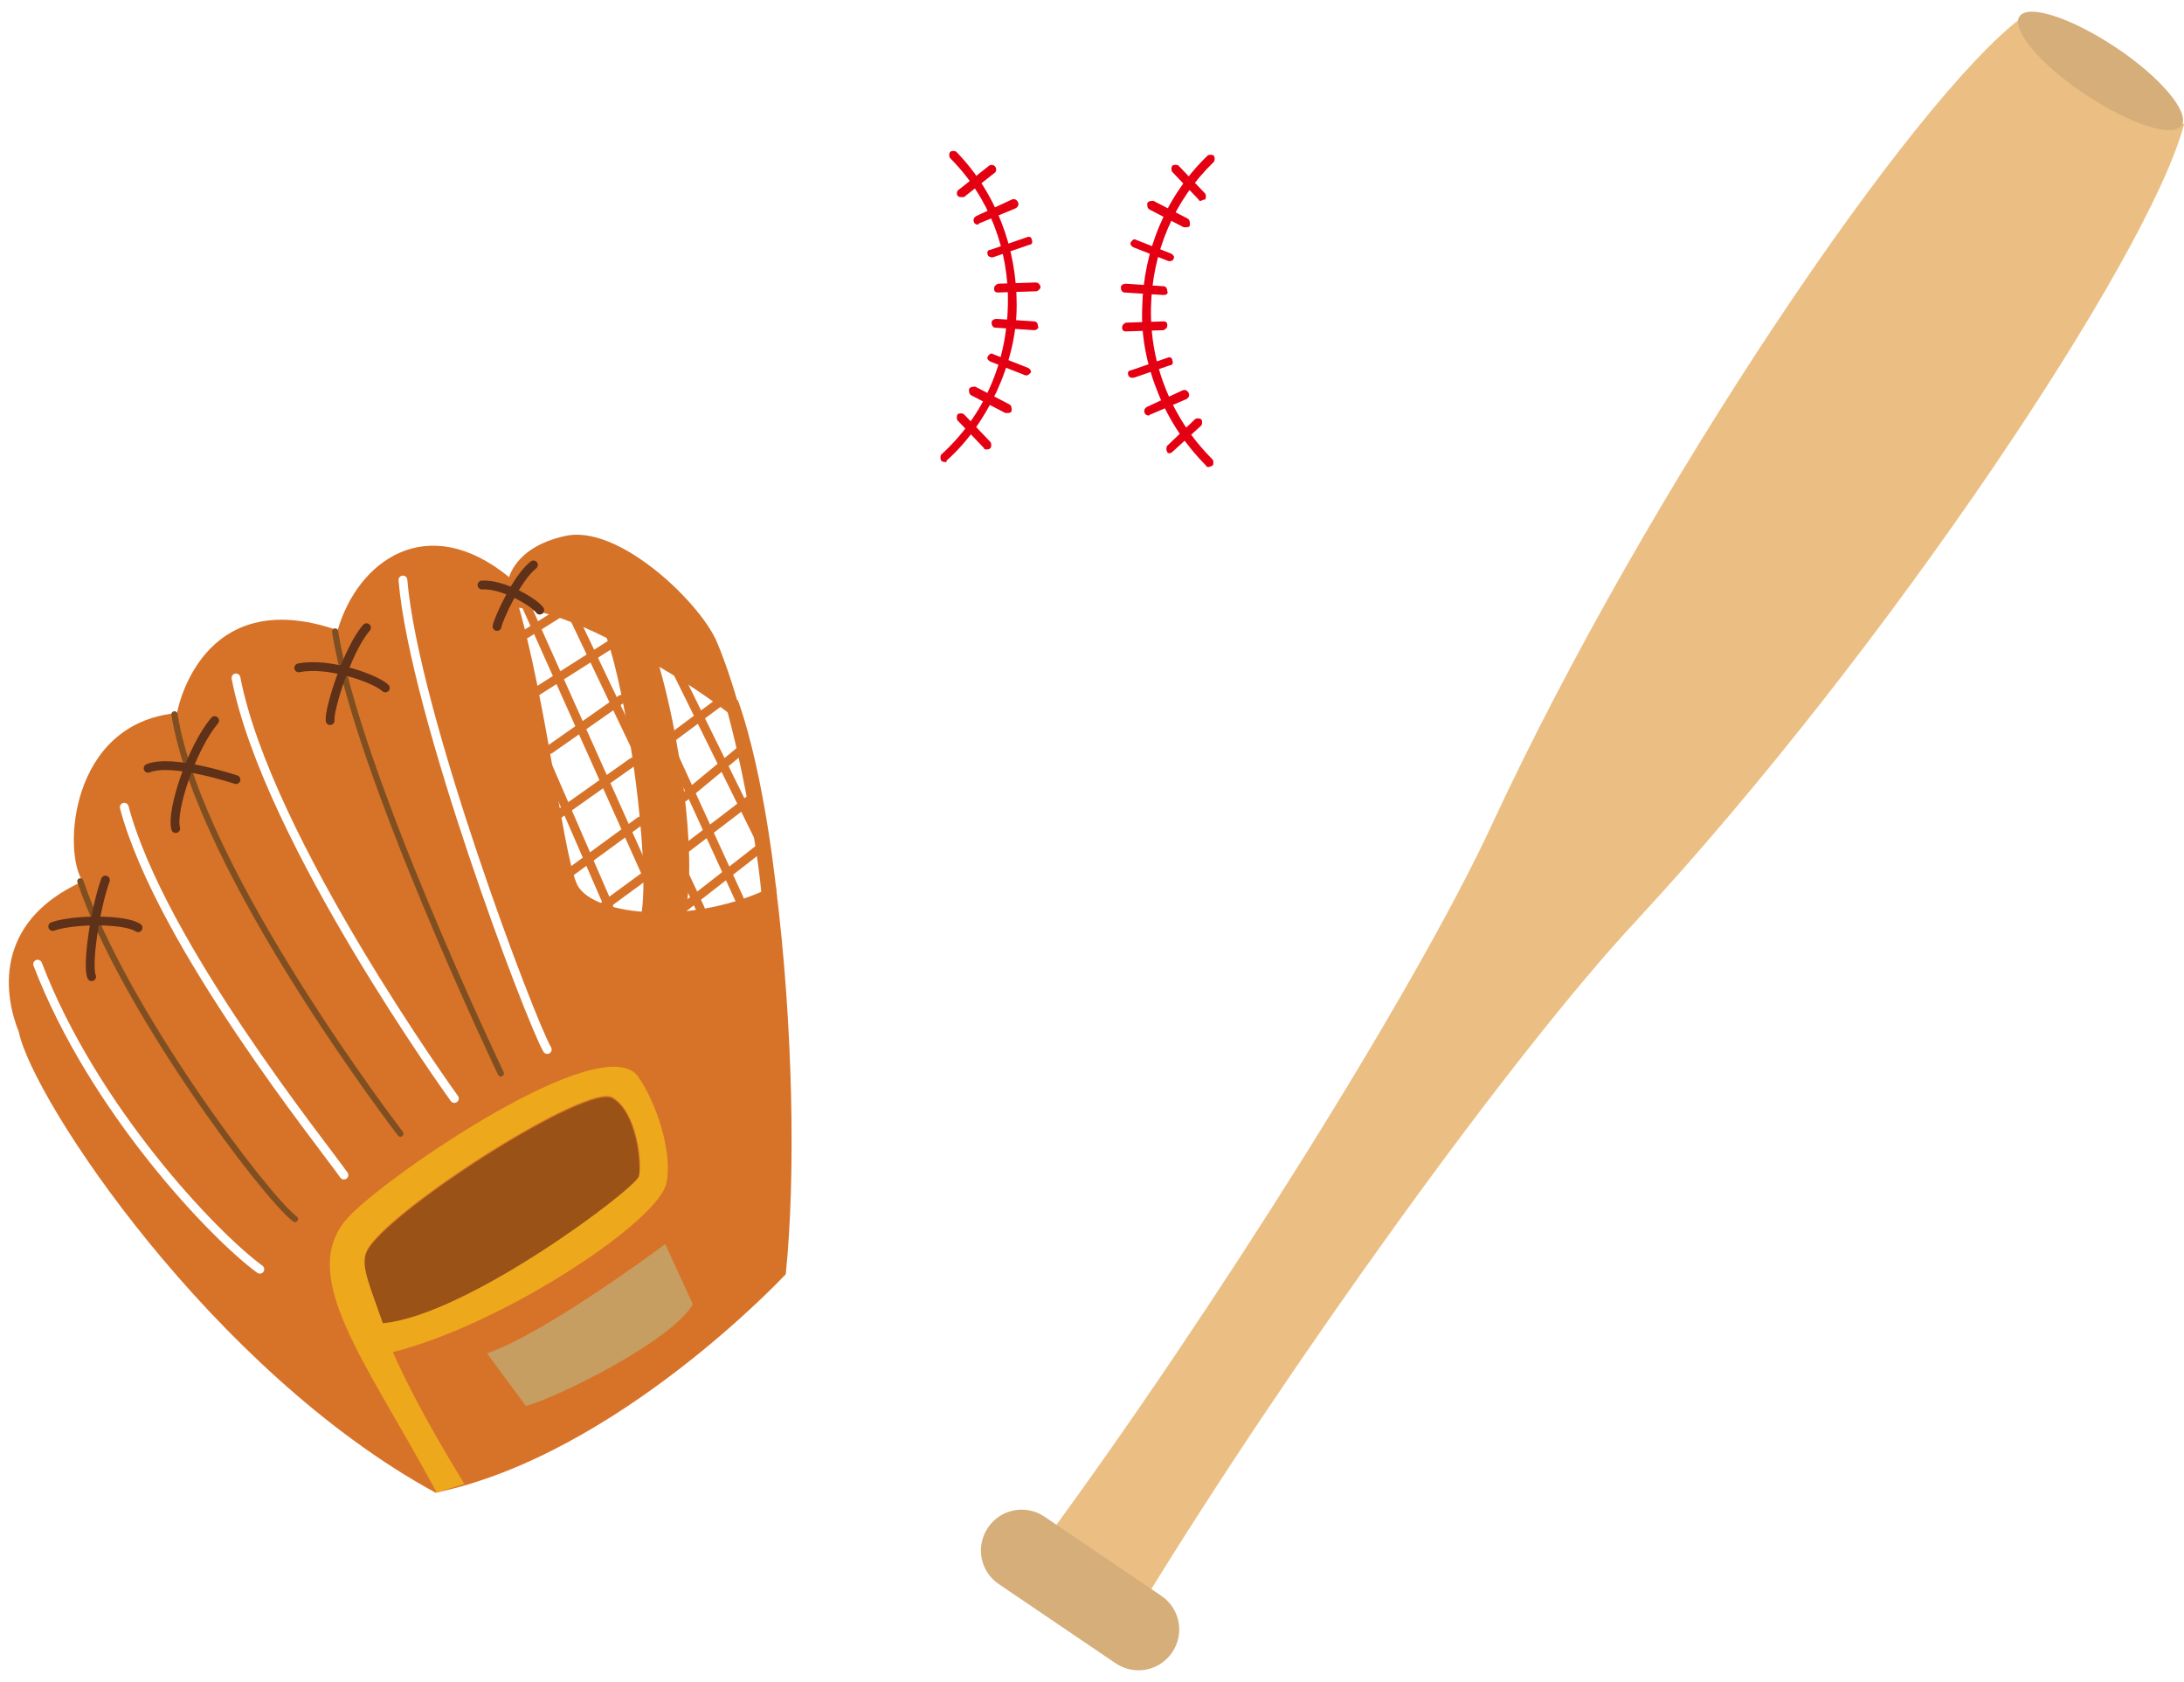 <?xml version="1.0" encoding="utf-8"?>
<!-- Generator: Adobe Illustrator 26.5.0, SVG Export Plug-In . SVG Version: 6.00 Build 0)  -->
<svg version="1.1" id="レイヤー_1" xmlns="http://www.w3.org/2000/svg" xmlns:xlink="http://www.w3.org/1999/xlink" x="0px"
	 y="0px" width="174px" height="134px" viewBox="0 0 174 134" style="enable-background:new 0 0 174 134;" xml:space="preserve">
<style type="text/css">
	.st0{fill:none;stroke:#FFFFFF;stroke-width:3;stroke-linecap:round;stroke-linejoin:round;}
	.st1{fill:#FFDF00;}
	.st2{filter:url(#Adobe_OpacityMaskFilter);}
	.st3{filter:url(#Adobe_OpacityMaskFilter_00000023266610862702927970000016291008139206887312_);}
	.st4{mask:url(#SVGID_1_);fill:url(#SVGID_00000044141025912191722100000017339483449774922399_);}
	.st5{fill:#D8212E;}
	.st6{filter:url(#Adobe_OpacityMaskFilter_00000096047307279629734270000007202911190950750379_);}
	.st7{filter:url(#Adobe_OpacityMaskFilter_00000065755256334615556730000017855884162945456061_);}
	
		.st8{mask:url(#SVGID_00000020377435538990298760000010545860077274777755_);fill:url(#SVGID_00000038388269816420745210000015679164269328777371_);}
	.st9{fill:#D70C18;}
	.st10{filter:url(#Adobe_OpacityMaskFilter_00000013880532984600987550000007077578998511710142_);}
	.st11{filter:url(#Adobe_OpacityMaskFilter_00000088128794510389341120000011126669780886108602_);}
	
		.st12{mask:url(#SVGID_00000124126808958664755580000014302900805084638110_);fill:url(#SVGID_00000072962301394367363570000013189118823913982126_);}
	.st13{filter:url(#Adobe_OpacityMaskFilter_00000127035529411108225790000001734705751136356225_);}
	.st14{filter:url(#Adobe_OpacityMaskFilter_00000073720320570895381970000017168953055592465068_);}
	
		.st15{mask:url(#SVGID_00000049219235803015746670000012704986403792743066_);fill:url(#SVGID_00000106131033573141836280000001335318975813728429_);}
	.st16{opacity:0.12;}
	.st17{opacity:0.75;}
	.st18{opacity:0.2;}
	.st19{filter:url(#Adobe_OpacityMaskFilter_00000054952636905471191110000006181160837159676069_);}
	.st20{filter:url(#Adobe_OpacityMaskFilter_00000044135455054230625140000007203912592785234049_);}
	
		.st21{mask:url(#SVGID_00000119092559703165544850000007524412517829877126_);fill:url(#SVGID_00000024716392131478812740000005207120208196431004_);}
	.st22{opacity:9.000000e-02;}
	.st23{fill:#000002;}
	.st24{fill:#FFFFFF;}
	.st25{fill:#9B5216;}
	.st26{fill:none;stroke:#D77329;stroke-width:0.701;stroke-linecap:round;stroke-linejoin:round;}
	.st27{fill:#D57329;}
	.st28{fill:#D77329;}
	.st29{fill:#EDA81C;}
	.st30{fill:#C69E62;}
	.st31{fill:none;stroke:#804F21;stroke-width:0.494;stroke-linecap:round;stroke-linejoin:round;}
	.st32{fill:none;stroke:#7F4F21;stroke-width:0.494;stroke-linecap:round;stroke-linejoin:round;}
	.st33{fill:none;stroke:#FFFFFF;stroke-width:0.701;stroke-linecap:round;stroke-linejoin:round;stroke-miterlimit:10;}
	.st34{fill:none;stroke:#5E3118;stroke-width:0.701;stroke-linecap:round;stroke-linejoin:round;stroke-miterlimit:10;}
	.st35{fill:#EBBF83;}
	.st36{fill:#D6AE79;}
	.st37{fill:#E40012;}
</style>
<g>
	<g>
		<g>
			<g>
				<path class="st0" d="M1023.7,2662.9c0,7.4,0,14.8,0,22.3c9.8,0,19.6,0,29.4,0c0-7.4,0-14.8,0-22.3
					C1043.5,2660.5,1033.4,2660.5,1023.7,2662.9z"/>
				<path class="st0" d="M1023.7,2662.9c0,7.4,0,14.8,0,22.3c9.8,0,19.6,0,29.4,0c0-7.4,0-14.8,0-22.3
					C1043.5,2660.5,1033.4,2660.5,1023.7,2662.9z"/>
			</g>
			<g>
				<path class="st0" d="M1023.7,2666.6c0,7.4,0,14.8,0,22.3c9.8,0,19.6,0,29.4,0c0-7.4,0-14.8,0-22.3
					C1043.5,2664.3,1033.4,2664.3,1023.7,2666.6z"/>
				<path class="st0" d="M1023.7,2666.6c0,7.4,0,14.8,0,22.3c9.8,0,19.6,0,29.4,0c0-7.4,0-14.8,0-22.3
					C1043.5,2664.3,1033.4,2664.3,1023.7,2666.6z"/>
			</g>
			<g>
				<path class="st0" d="M1055.7,2666.6l-2.5-3.8c0,0-4.2,8.6-12.2,13.1c-1.6,0.9-3.5,0.9-5,0c-8-4.5-12.2-13.1-12.2-13.1l-2.5,3.8
					l-1.2,14.5l14.2,3.6c2.8,0.7,5.7,0.7,8.5,0l14.2-3.6L1055.7,2666.6z"/>
				<path class="st0" d="M1055.7,2666.6l-2.5-3.8c0,0-4.2,8.6-12.2,13.1c-1.6,0.9-3.5,0.9-5,0c-8-4.5-12.2-13.1-12.2-13.1l-2.5,3.8
					l-1.2,14.5l14.2,3.6c2.8,0.7,5.7,0.7,8.5,0l14.2-3.6L1055.7,2666.6z"/>
			</g>
			<g>
				<path class="st0" d="M1082.1,2685.1c-1.6-6.3-5.7-11-12-13.3c-6.3-2.3-14.4-5.2-14.4-5.2c-2.7,6.2-8.4,10.7-12.5,13.3
					c-2.9,1.8-6.6,1.8-9.4,0c-4.1-2.6-9.8-7.2-12.5-13.3c0,0-8.1,2.9-14.4,5.2c-6.3,2.3-10.4,7-12,13.3c-1.6,6.3-11,26.4-11,26.4
					s7.9,12.4,20.6,10.4c0,0,1.8-5.6,4.5-9.7c0,0,1.4,5.2,0.9,20.8s-2.5,30.3-2.5,43.1c0,0,8.4,3.8,31.1,3.8
					c22.6,0,31.1-3.8,31.1-3.8c0-12.7-2-27.5-2.5-43.1c-0.5-15.6,0.9-20.8,0.9-20.8c2.7,4.1,4.5,9.7,4.5,9.7
					c12.7,2,20.6-10.4,20.6-10.4S1083.7,2691.4,1082.1,2685.1z"/>
				<path class="st0" d="M1082.1,2685.1c-1.6-6.3-5.7-11-12-13.3c-6.3-2.3-14.4-5.2-14.4-5.2c-2.7,6.2-8.4,10.7-12.5,13.3
					c-2.9,1.8-6.6,1.8-9.4,0c-4.1-2.6-9.8-7.2-12.5-13.3c0,0-8.1,2.9-14.4,5.2c-6.3,2.3-10.4,7-12,13.3c-1.6,6.3-11,26.4-11,26.4
					s7.9,12.4,20.6,10.4c0,0,1.8-5.6,4.5-9.7c0,0,1.4,5.2,0.9,20.8s-2.5,30.3-2.5,43.1c0,0,8.4,3.8,31.1,3.8
					c22.6,0,31.1-3.8,31.1-3.8c0-12.7-2-27.5-2.5-43.1c-0.5-15.6,0.9-20.8,0.9-20.8c2.7,4.1,4.5,9.7,4.5,9.7
					c12.7,2,20.6-10.4,20.6-10.4S1083.7,2691.4,1082.1,2685.1z"/>
			</g>
			<g>
				<path class="st0" d="M1074.8,2674.3c3.7,2.6,6.2,6.3,7.3,10.8c1.6,6.3,11,26.4,11,26.4s-7.9,12.4-20.6,10.4c0,0-1.8-5.6-4.5-9.7
					C1067.9,2712.2,1067.2,2695.5,1074.8,2674.3z"/>
				<path class="st0" d="M1074.8,2674.3c3.7,2.6,6.2,6.3,7.3,10.8c1.6,6.3,11,26.4,11,26.4s-7.9,12.4-20.6,10.4c0,0-1.8-5.6-4.5-9.7
					C1067.9,2712.2,1067.2,2695.5,1074.8,2674.3z"/>
			</g>
			<g>
				<path class="st0" d="M1002.1,2674.3c-3.7,2.6-6.2,6.3-7.3,10.8c-1.6,6.3-11,26.4-11,26.4s7.9,12.4,20.6,10.4
					c0,0,1.8-5.6,4.5-9.7C1009,2712.2,1009.7,2695.5,1002.1,2674.3z"/>
				<path class="st0" d="M1002.1,2674.3c-3.7,2.6-6.2,6.3-7.3,10.8c-1.6,6.3-11,26.4-11,26.4s7.9,12.4,20.6,10.4
					c0,0,1.8-5.6,4.5-9.7C1009,2712.2,1009.7,2695.5,1002.1,2674.3z"/>
			</g>
			<g>
				<path class="st0" d="M1004.5,2721.9l1.4-3.8c0,0-7.9-2.1-10.5-3.5c-2.4-1.3-9.6-7.4-9.6-7.4l-1.9,4.3c0,0,1.4,2.1,3.3,3.9
					c1.8,1.8,4,3.3,5.1,4C998,2723.3,1004.5,2721.9,1004.5,2721.9z"/>
				<path class="st0" d="M1004.5,2721.9l1.4-3.8c0,0-7.9-2.1-10.5-3.5c-2.4-1.3-9.6-7.4-9.6-7.4l-1.9,4.3c0,0,1.4,2.1,3.3,3.9
					c1.8,1.8,4,3.3,5.1,4C998,2723.3,1004.5,2721.9,1004.5,2721.9z"/>
			</g>
			<g>
				<path class="st0" d="M1072.4,2721.9l-1.4-3.8c0,0,7.9-2.1,10.5-3.5c2.4-1.3,9.6-7.4,9.6-7.4l1.9,4.3c0,0-1.4,2.1-3.3,3.9
					c-1.8,1.8-4,3.3-5.1,4C1078.9,2723.3,1072.4,2721.9,1072.4,2721.9z"/>
				<path class="st0" d="M1072.4,2721.9l-1.4-3.8c0,0,7.9-2.1,10.5-3.5c2.4-1.3,9.6-7.4,9.6-7.4l1.9,4.3c0,0-1.4,2.1-3.3,3.9
					c-1.8,1.8-4,3.3-5.1,4C1078.9,2723.3,1072.4,2721.9,1072.4,2721.9z"/>
			</g>
			<g>
				<path class="st0" d="M1069.4,2714.7c0,0-0.5-0.9-0.9-1.5c-0.3-0.5-0.6-1.1-0.6-1.3c0.1-9.7,0.7-9.3,0.8-12.2
					c0-0.2,0.1-0.9,0.1-0.9s2.8,14.4,3.5,17c0.1,0.2,0.2,0.2,0.3,0.1c0.2-0.4,4-9.2,4.3-8.7c0.2,0.3-0.6,5.4-1,8.1
					c-0.2,1.3,0.5,2.5,1.7,2.9c0.1,0,0.2,0.1,0.3,0.1c1.2,0.3,8.9-0.5,8.9-0.5c-7.3,5.6-14.6,3.9-14.6,3.9
					S1071.1,2717.9,1069.4,2714.7z"/>
			</g>
			<g>
				<path class="st0" d="M1007.5,2714.8c0,0,0.5-0.9,0.9-1.5c0.3-0.5,0.6-1.1,0.6-1.3c-0.1-9.7-0.7-9.3-0.8-12.2
					c0-0.2-0.1-0.9-0.1-0.9s-2.8,14.4-3.5,17c-0.1,0.2-0.2,0.2-0.3,0.1c-0.2-0.4-4-9.2-4.3-8.7c-0.2,0.3,0.6,5.4,1,8.1
					c0.2,1.3-0.5,2.5-1.7,2.9c-0.1,0-0.2,0.1-0.3,0.1c-1.2,0.3-8.9-0.5-8.9-0.5c7.3,5.6,14.5,3.9,14.5,3.9
					S1005.8,2717.9,1007.5,2714.8z"/>
			</g>
			<g>
				<path class="st0" d="M1067.9,2712.2L1067.9,2712.2c0,0-0.7-16.7,6.9-37.9c0,0,0,0,0,0v0c0,0-6.1,11-8.4,27.7
					c-0.5,3.5-3.2,6.2-6.7,6.6c-4,0.5-9.7,0.6-16.6-1.1c-0.2,0-0.3,0.2-0.1,0.3c2.7,1.2,9.6,3.6,22.3,3.6c0,0-0.5,46.7-0.5,51.3
					c0,10.5-9.6,12.3-25.3,12.3s-26.9-5.2-26.9-15.7c0-4.7-0.8-47.9-0.8-47.9c11,0,17.7-1.9,21-3.1c0.3-0.1,0.2-0.6-0.2-0.5
					c-6.3,1.4-11.6,1.3-15.3,0.8c-3.5-0.4-6.2-3.2-6.7-6.6c-2.3-16.6-8.4-27.7-8.4-27.7v0c0,0,0,0,0,0c7.5,21.2,6.9,37.9,6.9,37.9
					s1.4,5.2,0.9,20.8c-0.5,15.6-2.5,30.3-2.5,43.1c0,0,8.4,3.8,31.1,3.8h0c0,0,0,0,0,0c22.6,0,31.1-3.8,31.1-3.8
					c0-12.7-2-27.5-2.5-43.1C1066.5,2717.4,1067.9,2712.2,1067.9,2712.2z"/>
			</g>
			<path class="st0" d="M1023.4,2764c0,0-3,0.4-1.2-6.9c0,0,5.3-21.6,6.4-22.8"/>
		</g>
		<g>
			<g>
				<path class="st1" d="M1023.7,2662.9c0,7.4,0,14.8,0,22.3c9.8,0,19.6,0,29.4,0c0-7.4,0-14.8,0-22.3
					C1043.5,2660.5,1033.4,2660.5,1023.7,2662.9z"/>
			</g>
			<defs>
				<filter id="Adobe_OpacityMaskFilter" filterUnits="userSpaceOnUse" x="1023.7" y="2664.9" width="29.4" height="24">
					<feFlood  style="flood-color:white;flood-opacity:1" result="back"/>
					<feBlend  in="SourceGraphic" in2="back" mode="normal"/>
				</filter>
			</defs>
			<mask maskUnits="userSpaceOnUse" x="1023.7" y="2664.9" width="29.4" height="24" id="SVGID_1_">
				<g class="st2">
					<defs>
						
							<filter id="Adobe_OpacityMaskFilter_00000064326122474533991730000001515839520616102839_" filterUnits="userSpaceOnUse" x="1023.7" y="2664.9" width="29.4" height="24">
							<feFlood  style="flood-color:white;flood-opacity:1" result="back"/>
							<feBlend  in="SourceGraphic" in2="back" mode="normal"/>
						</filter>
					</defs>
					<mask maskUnits="userSpaceOnUse" x="1023.7" y="2664.9" width="29.4" height="24" id="SVGID_1_">
						<g style="filter:url(#Adobe_OpacityMaskFilter_00000064326122474533991730000001515839520616102839_);">
						</g>
					</mask>
					
						<linearGradient id="SVGID_00000094604215947869987610000016232932965487775388_" gradientUnits="userSpaceOnUse" x1="1038.445" y1="2676.145" x2="1038.445" y2="2659.974">
						<stop  offset="0" style="stop-color:#F2F2F2"/>
						<stop  offset="1" style="stop-color:#FFFFFF"/>
					</linearGradient>
					<path style="mask:url(#SVGID_1_);fill:url(#SVGID_00000094604215947869987610000016232932965487775388_);" d="M1023.7,2666.6
						c0,7.4,0,14.8,0,22.3c9.8,0,19.6,0,29.4,0c0-7.4,0-14.8,0-22.3C1043.5,2664.3,1033.4,2664.3,1023.7,2666.6z"/>
				</g>
			</mask>
			<g>
				<path class="st5" d="M1023.7,2666.6c0,7.4,0,14.8,0,22.3c9.8,0,19.6,0,29.4,0c0-7.4,0-14.8,0-22.3
					C1043.5,2664.3,1033.4,2664.3,1023.7,2666.6z"/>
			</g>
			<g>
				<path class="st1" d="M1055.7,2666.6l-2.5-3.8c0,0-4.2,8.6-12.2,13.1c-1.6,0.9-3.5,0.9-5,0c-8-4.5-12.2-13.1-12.2-13.1l-2.5,3.8
					l-1.2,14.5l14.2,3.6c2.8,0.7,5.7,0.7,8.5,0l14.2-3.6L1055.7,2666.6z"/>
			</g>
			<defs>
				
					<filter id="Adobe_OpacityMaskFilter_00000045593470735319518950000010589239859440083876_" filterUnits="userSpaceOnUse" x="983.9" y="2666.6" width="109.2" height="113.3">
					<feFlood  style="flood-color:white;flood-opacity:1" result="back"/>
					<feBlend  in="SourceGraphic" in2="back" mode="normal"/>
				</filter>
			</defs>
			
				<mask maskUnits="userSpaceOnUse" x="983.9" y="2666.6" width="109.2" height="113.3" id="SVGID_00000062881309981042564300000002722130872519204768_">
				<g style="filter:url(#Adobe_OpacityMaskFilter_00000045593470735319518950000010589239859440083876_);">
					<defs>
						
							<filter id="Adobe_OpacityMaskFilter_00000176040649328495752080000010407657319345857664_" filterUnits="userSpaceOnUse" x="983.9" y="2666.6" width="109.2" height="113.3">
							<feFlood  style="flood-color:white;flood-opacity:1" result="back"/>
							<feBlend  in="SourceGraphic" in2="back" mode="normal"/>
						</filter>
					</defs>
					
						<mask maskUnits="userSpaceOnUse" x="983.9" y="2666.6" width="109.2" height="113.3" id="SVGID_00000062881309981042564300000002722130872519204768_">
						<g style="filter:url(#Adobe_OpacityMaskFilter_00000176040649328495752080000010407657319345857664_);">
						</g>
					</mask>
					
						<radialGradient id="SVGID_00000007392055501582078660000013434233514343014306_" cx="1038.714" cy="2712.234" r="67.34" gradientUnits="userSpaceOnUse">
						<stop  offset="0" style="stop-color:#FFFFFF"/>
						<stop  offset="0.627" style="stop-color:#FDFDFD"/>
						<stop  offset="0.932" style="stop-color:#F5F5F5"/>
						<stop  offset="1" style="stop-color:#F2F2F2"/>
					</radialGradient>
					
						<path style="mask:url(#SVGID_00000062881309981042564300000002722130872519204768_);fill:url(#SVGID_00000007392055501582078660000013434233514343014306_);" d="
						M1082.1,2685.1c-1.6-6.3-5.7-11-12-13.3c-6.3-2.3-14.4-5.2-14.4-5.2c-4.5,10.2-17.2,16-17.2,16s-12.7-5.7-17.2-16
						c0,0-8.1,2.9-14.4,5.2c-6.3,2.3-10.4,7-12,13.3c-1.6,6.3-11,26.4-11,26.4s7.9,12.4,20.6,10.4c0,0,1.8-5.6,4.5-9.7
						c0,0,1.4,5.2,0.9,20.8s-2.5,30.3-2.5,43.1c0,0,8.4,3.8,31.1,3.8c22.6,0,31.1-3.8,31.1-3.8c0-12.7-2-27.5-2.5-43.1
						c-0.5-15.6,0.9-20.8,0.9-20.8c2.7,4.1,4.5,9.7,4.5,9.7c12.7,2,20.6-10.4,20.6-10.4S1083.7,2691.4,1082.1,2685.1z"/>
				</g>
			</mask>
			<g>
				<path class="st9" d="M1082.1,2685.1c-1.6-6.3-5.7-11-12-13.3c-6.3-2.3-14.4-5.2-14.4-5.2c-2.7,6.2-8.4,10.7-12.5,13.3
					c-2.9,1.8-6.6,1.8-9.4,0c-4.1-2.6-9.8-7.2-12.5-13.3c0,0-8.1,2.9-14.4,5.2c-6.3,2.3-10.4,7-12,13.3c-1.6,6.3-11,26.4-11,26.4
					s7.9,12.4,20.6,10.4c0,0,1.8-5.6,4.5-9.7c0,0,1.4,5.2,0.9,20.8s-2.5,30.3-2.5,43.1c0,0,8.4,3.8,31.1,3.8
					c22.6,0,31.1-3.8,31.1-3.8c0-12.7-2-27.5-2.5-43.1c-0.5-15.6,0.9-20.8,0.9-20.8c2.7,4.1,4.5,9.7,4.5,9.7
					c12.7,2,20.6-10.4,20.6-10.4S1083.7,2691.4,1082.1,2685.1z"/>
			</g>
			<defs>
				
					<filter id="Adobe_OpacityMaskFilter_00000120540644107215754170000006785859205730287798_" filterUnits="userSpaceOnUse" x="1067.9" y="2674.3" width="25.2" height="47.8">
					<feFlood  style="flood-color:white;flood-opacity:1" result="back"/>
					<feBlend  in="SourceGraphic" in2="back" mode="normal"/>
				</filter>
			</defs>
			
				<mask maskUnits="userSpaceOnUse" x="1067.9" y="2674.3" width="25.2" height="47.8" id="SVGID_00000065789518861013691430000002969994284703496107_">
				<g style="filter:url(#Adobe_OpacityMaskFilter_00000120540644107215754170000006785859205730287798_);">
					<defs>
						
							<filter id="Adobe_OpacityMaskFilter_00000078764658340609570920000003380946117783726996_" filterUnits="userSpaceOnUse" x="1067.9" y="2674.3" width="25.2" height="47.8">
							<feFlood  style="flood-color:white;flood-opacity:1" result="back"/>
							<feBlend  in="SourceGraphic" in2="back" mode="normal"/>
						</filter>
					</defs>
					
						<mask maskUnits="userSpaceOnUse" x="1067.9" y="2674.3" width="25.2" height="47.8" id="SVGID_00000065789518861013691430000002969994284703496107_">
						<g style="filter:url(#Adobe_OpacityMaskFilter_00000078764658340609570920000003380946117783726996_);">
						</g>
					</mask>
					
						<linearGradient id="SVGID_00000165924678583456902970000003239685255078534020_" gradientUnits="userSpaceOnUse" x1="1059.855" y1="2694.093" x2="1078.169" y2="2699.48">
						<stop  offset="0" style="stop-color:#F2F2F2"/>
						<stop  offset="1" style="stop-color:#FFFFFF"/>
					</linearGradient>
					
						<path style="mask:url(#SVGID_00000065789518861013691430000002969994284703496107_);fill:url(#SVGID_00000165924678583456902970000003239685255078534020_);" d="
						M1074.8,2674.3c3.7,2.6,6.2,6.3,7.3,10.8c1.6,6.3,11,26.4,11,26.4s-7.9,12.4-20.6,10.4c0,0-1.8-5.6-4.5-9.7
						C1067.9,2712.2,1067.2,2695.5,1074.8,2674.3z"/>
				</g>
			</mask>
			<g>
				<path class="st9" d="M1074.8,2674.3c3.7,2.6,6.2,6.3,7.3,10.8c1.6,6.3,11,26.4,11,26.4s-7.9,12.4-20.6,10.4c0,0-1.8-5.6-4.5-9.7
					C1067.9,2712.2,1067.2,2695.5,1074.8,2674.3z"/>
			</g>
			<defs>
				
					<filter id="Adobe_OpacityMaskFilter_00000045597275765831578040000008264593163196793780_" filterUnits="userSpaceOnUse" x="983.9" y="2674.3" width="25.2" height="47.8">
					<feFlood  style="flood-color:white;flood-opacity:1" result="back"/>
					<feBlend  in="SourceGraphic" in2="back" mode="normal"/>
				</filter>
			</defs>
			
				<mask maskUnits="userSpaceOnUse" x="983.9" y="2674.3" width="25.2" height="47.8" id="SVGID_00000025415853266044644710000005273633820114267321_">
				<g style="filter:url(#Adobe_OpacityMaskFilter_00000045597275765831578040000008264593163196793780_);">
					<defs>
						
							<filter id="Adobe_OpacityMaskFilter_00000142864716372073346720000014639199384790112164_" filterUnits="userSpaceOnUse" x="983.9" y="2674.3" width="25.2" height="47.8">
							<feFlood  style="flood-color:white;flood-opacity:1" result="back"/>
							<feBlend  in="SourceGraphic" in2="back" mode="normal"/>
						</filter>
					</defs>
					
						<mask maskUnits="userSpaceOnUse" x="983.9" y="2674.3" width="25.2" height="47.8" id="SVGID_00000025415853266044644710000005273633820114267321_">
						<g style="filter:url(#Adobe_OpacityMaskFilter_00000142864716372073346720000014639199384790112164_);">
						</g>
					</mask>
					
						<linearGradient id="SVGID_00000093881596517725926450000014059036723019732110_" gradientUnits="userSpaceOnUse" x1="741.625" y1="2694.093" x2="759.938" y2="2699.48" gradientTransform="matrix(-1 0 0 1 1758.659 0)">
						<stop  offset="0" style="stop-color:#F2F2F2"/>
						<stop  offset="1" style="stop-color:#FFFFFF"/>
					</linearGradient>
					
						<path style="mask:url(#SVGID_00000025415853266044644710000005273633820114267321_);fill:url(#SVGID_00000093881596517725926450000014059036723019732110_);" d="
						M1002.1,2674.3c-3.7,2.6-6.2,6.3-7.3,10.8c-1.6,6.3-11,26.4-11,26.4s7.9,12.4,20.6,10.4c0,0,1.8-5.6,4.5-9.7
						C1009,2712.2,1009.7,2695.5,1002.1,2674.3z"/>
				</g>
			</mask>
			<g>
				<path class="st9" d="M1002.1,2674.3c-3.7,2.6-6.2,6.3-7.3,10.8c-1.6,6.3-11,26.4-11,26.4s7.9,12.4,20.6,10.4
					c0,0,1.8-5.6,4.5-9.7C1009,2712.2,1009.7,2695.5,1002.1,2674.3z"/>
			</g>
			<g>
				<path class="st1" d="M1004.5,2721.9l1.4-3.8c0,0-7.9-2.1-10.5-3.5c-2.4-1.3-9.6-7.4-9.6-7.4l-1.9,4.3c0,0,1.4,2.1,3.3,3.9
					c1.8,1.8,4,3.3,5.1,4C998,2723.3,1004.5,2721.9,1004.5,2721.9z"/>
			</g>
			<g>
				<path class="st1" d="M1072.4,2721.9l-1.4-3.8c0,0,7.9-2.1,10.5-3.5c2.4-1.3,9.6-7.4,9.6-7.4l1.9,4.3c0,0-1.4,2.1-3.3,3.9
					c-1.8,1.8-4,3.3-5.1,4C1078.9,2723.3,1072.4,2721.9,1072.4,2721.9z"/>
			</g>
			<g>
				<path class="st16" d="M1069.4,2714.7c0,0-0.5-0.9-0.9-1.5c-0.3-0.5-0.6-1.1-0.6-1.3c0.1-9.7,0.7-9.3,0.8-12.2
					c0-0.2,0.1-0.9,0.1-0.9s2.8,14.4,3.5,17c0.1,0.2,0.2,0.2,0.3,0.1c0.2-0.4,4-9.2,4.3-8.7c0.2,0.3-0.6,5.4-1,8.1
					c-0.2,1.3,0.5,2.5,1.7,2.9c0.1,0,0.2,0.1,0.3,0.1c1.2,0.3,8.9-0.5,8.9-0.5c-7.3,5.6-14.6,3.9-14.6,3.9
					S1071.1,2717.9,1069.4,2714.7z"/>
			</g>
			<g class="st17">
				<path class="st16" d="M1007.5,2714.8c0,0,0.5-0.9,0.9-1.5c0.3-0.5,0.6-1.1,0.6-1.3c-0.1-9.7-0.7-9.3-0.8-12.2
					c0-0.2-0.1-0.9-0.1-0.9s-2.8,14.4-3.5,17c-0.1,0.2-0.2,0.2-0.3,0.1c-0.2-0.4-4-9.2-4.3-8.7c-0.2,0.3,0.6,5.4,1,8.1
					c0.2,1.3-0.5,2.5-1.7,2.9c-0.1,0-0.2,0.1-0.3,0.1c-1.2,0.3-8.9-0.5-8.9-0.5c7.3,5.6,14.5,3.9,14.5,3.9
					S1005.8,2717.9,1007.5,2714.8z"/>
			</g>
			<g class="st18">
				<defs>
					
						<filter id="Adobe_OpacityMaskFilter_00000070087772485055280300000000846904347285559220_" filterUnits="userSpaceOnUse" x="1002.1" y="2674.3" width="72.6" height="105.6">
						<feFlood  style="flood-color:white;flood-opacity:1" result="back"/>
						<feBlend  in="SourceGraphic" in2="back" mode="normal"/>
					</filter>
				</defs>
				
					<mask maskUnits="userSpaceOnUse" x="1002.1" y="2674.3" width="72.6" height="105.6" id="SVGID_00000097459190911462575090000015917905929308658073_">
					<g style="filter:url(#Adobe_OpacityMaskFilter_00000070087772485055280300000000846904347285559220_);">
						<defs>
							
								<filter id="Adobe_OpacityMaskFilter_00000178897511440977857420000008623983781897827261_" filterUnits="userSpaceOnUse" x="1002.1" y="2674.3" width="72.6" height="105.6">
								<feFlood  style="flood-color:white;flood-opacity:1" result="back"/>
								<feBlend  in="SourceGraphic" in2="back" mode="normal"/>
							</filter>
						</defs>
						
							<mask maskUnits="userSpaceOnUse" x="1002.1" y="2674.3" width="72.6" height="105.6" id="SVGID_00000097459190911462575090000015917905929308658073_">
							<g style="filter:url(#Adobe_OpacityMaskFilter_00000178897511440977857420000008623983781897827261_);">
							</g>
						</mask>
						
							<radialGradient id="SVGID_00000026155010940398765570000004394874355658094490_" cx="1038.445" cy="2727.123" r="49.164" gradientUnits="userSpaceOnUse">
							<stop  offset="0" style="stop-color:#F2F2F2"/>
							<stop  offset="0.112" style="stop-color:#EEEEEE"/>
							<stop  offset="0.24" style="stop-color:#E0E0E0"/>
							<stop  offset="0.375" style="stop-color:#C9C9C9"/>
							<stop  offset="0.514" style="stop-color:#A9A9A9"/>
							<stop  offset="0.658" style="stop-color:#808080"/>
							<stop  offset="0.806" style="stop-color:#4E4E4E"/>
							<stop  offset="0.953" style="stop-color:#141414"/>
							<stop  offset="1" style="stop-color:#000000"/>
						</radialGradient>
						
							<path style="mask:url(#SVGID_00000097459190911462575090000015917905929308658073_);fill:url(#SVGID_00000026155010940398765570000004394874355658094490_);" d="
							M1067.9,2712.2L1067.9,2712.2c0,0-0.7-16.7,6.9-37.9c0,0,0,0,0,0v0c0,0-6.1,11-8.4,27.7c-0.5,3.5-3.2,6.2-6.7,6.6
							c-4.3,0.5-10.5,0.6-18-1.5c0,0,6.7,4.3,23.6,4.3c0,0,0.6,18.7-3,29.4c-0.9,2.7-0.8,5.7,0.4,8.4c0.9,2.2,1.8,5.4,1.8,10.1
							c0,10.5-10.3,15.2-25.9,15.2s-25.9-4.7-25.9-15.2c0-4.7,0.9-7.9,1.8-10.1c1.1-2.6,1.3-5.7,0.4-8.4c-3.6-10.8-3-29.4-3-29.4
							c16.8,0,23.6-4.3,23.6-4.3c-7.5,2.1-13.7,2.1-18,1.5c-3.5-0.4-6.2-3.2-6.7-6.6c-2.3-16.6-8.4-27.7-8.4-27.7v0c0,0,0,0,0,0
							c7.5,21.2,6.9,37.9,6.9,37.9s1.4,5.2,0.9,20.8c-0.5,15.6-2.5,30.3-2.5,43.1c0,0,8.4,3.8,31.1,3.8h0c0,0,0,0,0,0
							c22.6,0,31.1-3.8,31.1-3.8c0-12.7-2-27.5-2.5-43.1C1066.5,2717.4,1067.9,2712.2,1067.9,2712.2z"/>
					</g>
				</mask>
				<path d="M1067.9,2712.2L1067.9,2712.2c0,0-0.7-16.7,6.9-37.9c0,0,0,0,0,0v0c0,0-6.1,11-8.4,27.7c-0.5,3.5-3.2,6.2-6.7,6.6
					c-4,0.5-9.7,0.6-16.6-1.1c-0.2,0-0.3,0.2-0.1,0.3c2.7,1.2,9.6,3.6,22.3,3.6c0,0-0.5,46.7-0.5,51.3c0,10.5-9.6,12.3-25.3,12.3
					s-26.9-5.2-26.9-15.7c0-4.7-0.8-47.9-0.8-47.9c11,0,17.7-1.9,21-3.1c0.3-0.1,0.2-0.6-0.2-0.5c-6.3,1.4-11.6,1.3-15.3,0.8
					c-3.5-0.4-6.2-3.2-6.7-6.6c-2.3-16.6-8.4-27.7-8.4-27.7v0c0,0,0,0,0,0c7.5,21.2,6.9,37.9,6.9,37.9s1.4,5.2,0.9,20.8
					c-0.5,15.6-2.5,30.3-2.5,43.1c0,0,8.4,3.8,31.1,3.8h0c0,0,0,0,0,0c22.6,0,31.1-3.8,31.1-3.8c0-12.7-2-27.5-2.5-43.1
					C1066.5,2717.4,1067.9,2712.2,1067.9,2712.2z"/>
			</g>
			<path class="st22" d="M1023.4,2764c0,0-3,0.4-1.2-6.9c0,0,5.3-21.6,6.4-22.8"/>
		</g>
	</g>
	<g>
		<g>
			<path class="st23" d="M1142.2,2728c0,0-6.9,1.7-13.8,5.3c0,0-5.2-4.9-9.1-9.4c2.4-6.8,7.7-10.8,7.7-10.8s7.9-1,14.4,2.5
				C1142.7,2722.8,1142.2,2728,1142.2,2728z"/>
			<path class="st23" d="M1153.9,2737.7c0,0,0.8,6.8-2.2,14.9c1.1,1.1,6,3.9,8.6,5.2c0,0,4.2-2.4,7.4-10.7c-0.8-9.1-4-12.5-4-12.5
				S1158.9,2736.3,1153.9,2737.7z"/>
			<path class="st23" d="M1126,2748.5c0,0-5.9,3.5-11.6,5.7c0.9,7.8,4.4,12.3,4.4,12.3c0.3,0.8,9.5,3.6,14.3,2.3
				c0,0,1.7-1.2,4.4-10.9C1131.4,2754.8,1126,2748.5,1126,2748.5z"/>
			<path class="st24" d="M1153.9,2737.7c0,0-5.4-6-11.7-9.6c0,0-6.9,1.7-13.8,5.3c0,0-1.9,8.3-2.4,15.2c0,0,5.4,6.2,11.5,9.5
				c0,0,7.6-1.4,14.2-5.5C1154.4,2745.5,1153.9,2737.7,1153.9,2737.7z"/>
			<path class="st24" d="M1119.2,2723.9c0,0-5.9,1.7-11.6,5.8c0,0-3.2,6.2-2.6,14.9c3.3,5.9,9.4,9.7,9.4,9.7
				c5.7-2.2,11.6-5.7,11.6-5.7c0.4-6.9,2.4-15.2,2.4-15.2S1123.2,2728.4,1119.2,2723.9z"/>
			<path class="st24" d="M1137.5,2758c-2.7,9.6-4.4,10.9-4.4,10.9c0,0.9,6.9,5.7,8.9,5.7c0,0,8.2-1.3,13.3-5.7c0,0,4.9-6.4,5.1-11.1
				c-2.7-1.3-7.5-4.1-8.6-5.2C1145.1,2756.6,1137.5,2758,1137.5,2758z"/>
			<g>
				<path class="st24" d="M1142.2,2728c6.3,3.6,11.7,9.6,11.7,9.6c5-1.3,9.8-3.1,9.8-3.1c1.1-6.5-1.3-12.3-1.3-12.3
					c-4.8-7.2-11.1-9.5-11.1-9.5c-5.6,0-10,2.8-10,2.8C1142.7,2722.8,1142.2,2728,1142.2,2728z"/>
			</g>
			<g>
				<path class="st23" d="M1099.3,2745.7c0.4,0.6,0.8,1.2,1.4,1.8c1.2-1.4,4.2-3,4.2-3c-0.1-0.8-0.1-1.6-0.1-2.4
					c0.1-7.4,2.7-12.5,2.7-12.5s0,0-0.1-0.1c-0.4-0.4-1.5-1.5-2.4-3c-0.4-0.6-0.7-1.2-0.9-1.9c0,0-1.7,1.7-3.2,4.6
					c-1.3,3.7-2.1,7.8-2.1,12C1099.1,2742.8,1099.2,2744.3,1099.3,2745.7z"/>
				<path class="st23" d="M1147.2,2707.7c4,2.6,4.1,5.1,4.1,5.1s6.3,2.3,11.1,9.5c0,0,1.2-0.3,3,0.4c0,0,0,0,0,0
					C1161.2,2715.8,1154.8,2710.5,1147.2,2707.7z"/>
				<path class="st24" d="M1170.1,2747.1c-1.4-0.2-2.5,0-2.5,0c-3.2,8.3-7.4,10.7-7.4,10.7c-0.2,4.7-5.1,11.1-5.1,11.1
					s0.9,0.3,2,0.3C1164,2763.8,1168.7,2756,1170.1,2747.1z"/>
				<path class="st24" d="M1134.8,2777.1c1.7,0,3.3-0.1,4.9-0.3c1.7-1.1,2.2-2.2,2.2-2.2c-1.9,0-8.9-4.7-8.9-5.7
					c-4.8,1.3-14-1.5-14.3-2.3c-1.8,1.8-4.2,2.6-4.2,2.6s-0.3,0.6-0.3,1.4C1120.1,2774.6,1127.2,2777.1,1134.8,2777.1z"/>
			</g>
			<g>
				<path class="st23" d="M1139.7,2776.7c6.6-0.9,12.6-3.6,17.5-7.5c-1.1,0-2-0.3-2-0.3c-5.1,4.3-13.3,5.7-13.3,5.7
					S1141.5,2775.6,1139.7,2776.7z"/>
				<path class="st23" d="M1114.3,2770.5c0-0.8,0.3-1.4,0.3-1.4c-1.4-0.3-2.7-0.8-3.9-1.5C1111.8,2768.7,1113,2769.7,1114.3,2770.5z
					"/>
				<path class="st24" d="M1125.9,2706.6c-2.1,0.8-2.8,1.7-2.8,1.7c1.8,1.3,3.7,4.8,3.7,4.8s7.9-1,14.4,2.5c0,0,4.4-2.8,10-2.8
					c0,0-0.2-2.6-4.2-5.2c0,0,0,0,0,0c-3.8-1.4-7.9-2.1-12.2-2.1C1131.7,2705.5,1128.7,2705.9,1125.9,2706.6z"/>
				<path class="st24" d="M1165.4,2722.7C1165.4,2722.7,1165.4,2722.7,1165.4,2722.7c-1.8-0.7-3-0.4-3-0.4s2.5,5.8,1.3,12.3
					c0,0,3.1,3.5,4,12.5c0,0,1-0.2,2.5,0c0.3-1.9,0.5-3.8,0.5-5.8C1170.6,2734.5,1168.7,2728.1,1165.4,2722.7z"/>
				<path class="st24" d="M1100.8,2747.6c-0.6-0.6-1.1-1.2-1.4-1.8c0.5,4,1.6,7.7,3.3,11.2
					C1101.2,2752.2,1100.8,2747.6,1100.8,2747.6z"/>
			</g>
			<g>
				<path class="st24" d="M1104.3,2724.7C1104.3,2724.7,1104.3,2724.7,1104.3,2724.7C1104.3,2724.7,1104.3,2724.7,1104.3,2724.7
					C1104.3,2724.7,1104.3,2724.7,1104.3,2724.7C1104.3,2724.7,1104.3,2724.7,1104.3,2724.7c0-2.6,3.2-6.5,5.4-8.9
					c-3.8,3.8-6.8,8.4-8.6,13.6C1102.4,2726.7,1104.2,2724.8,1104.3,2724.7z"/>
				<path class="st23" d="M1118.4,2709.5c2.6-0.9,4.8-1.2,4.8-1.2s0.8-0.9,3-1.7C1123.4,2707.3,1120.8,2708.3,1118.4,2709.5z"/>
				<path class="st24" d="M1110.6,2767.6c1.2,0.7,2.5,1.3,3.9,1.5c0,0,0,0,0.1,0c0.5-0.2,2.5-1,4.1-2.6c0,0-2.5-3.2-3.8-8.9
					c-0.2-1.1-0.4-2.2-0.6-3.4c0,0-6.1-3.7-9.4-9.7c0,0-3.1,1.6-4.2,3c0,0,0.5,4.6,1.9,9.4C1104.6,2761,1107.4,2764.6,1110.6,2767.6
					z"/>
			</g>
			<path class="st24" d="M1104.3,2724.7c0.8,2.6,3.3,5,3.3,5c5.7-4,11.6-5.8,11.6-5.8c2.4-6.8,7.7-10.8,7.7-10.8s-1.9-3.5-3.7-4.8
				c0,0-2.2,0.3-4.8,1.2c-3.2,1.7-6.1,3.8-8.7,6.3C1107.5,2718.2,1104.3,2722.1,1104.3,2724.7z"/>
		</g>
		<path class="st23" d="M1165.5,2722.6C1165.5,2722.6,1165.5,2722.6,1165.5,2722.6C1165.5,2722.6,1165.5,2722.6,1165.5,2722.6
			L1165.5,2722.6c-4.2-6.9-10.6-12.2-18.3-15.1c0,0-0.1,0-0.1,0c0,0,0,0,0,0c0,0,0,0-0.1,0c-3.8-1.4-7.9-2.1-12.2-2.1
			c-3.1,0-6.1,0.4-9,1.1c0,0,0,0,0,0c-2.6,0.7-5.1,1.6-7.5,2.9l0,0c-3.2,1.7-6.1,3.8-8.7,6.3c0,0,0,0,0,0c0,0,0,0,0,0c0,0,0,0,0,0
			c0,0,0,0,0,0c-3.8,3.8-6.8,8.4-8.6,13.5c0,0,0,0,0,0c0,0,0,0,0,0c0,0,0,0,0,0c0,0,0,0,0,0c0,0,0,0,0,0.1c0,0,0,0,0,0c0,0,0,0,0,0
			c-1.3,3.7-2,7.7-2,11.9c0,1.5,0.1,3,0.3,4.5c0,0,0,0,0,0c0,0,0,0,0,0c0,0,0,0,0,0c0.5,4,1.6,7.8,3.3,11.2c2,4.1,4.7,7.7,8,10.8
			c0,0,0,0,0,0c1.1,1.1,2.4,2,3.6,2.9c0,0,0,0,0,0h0c0,0,0,0,0,0c5.8,4.1,13,6.5,20.7,6.5c1.7,0,3.3-0.1,4.9-0.3
			c6.6-0.9,12.6-3.6,17.6-7.6c0,0,0,0,0,0l0,0c0,0,0,0,0,0c0,0,0,0,0,0c6.8-5.4,11.5-13.3,13-22.2c0,0,0,0,0,0h0c0,0,0,0,0,0
			c0,0,0,0,0,0c0,0,0,0,0,0c0.3-1.9,0.5-3.8,0.5-5.8C1170.7,2734.4,1168.8,2728.1,1165.5,2722.6z M1165,2722.4
			c-0.8-0.3-1.4-0.3-1.9-0.3c-0.3,0-0.6,0-0.7,0.1c-4.8-7.2-11.1-9.4-11.1-9.4c0,0,0,0,0,0c-0.1-0.5-0.6-2.4-3.3-4.5
			C1155.1,2711,1161,2716,1165,2722.4z M1141.2,2715.7C1141.2,2715.7,1141.2,2715.8,1141.2,2715.7
			C1141.2,2715.8,1141.2,2715.8,1141.2,2715.7c0.8,4,1,7.4,1,9.6c0,1.4-0.1,2.3-0.1,2.6c-0.9,0.2-7.3,1.9-13.6,5.2
			c-0.3-0.3-1.5-1.4-3-2.9c-1.8-1.8-4-4.1-6-6.3c1.2-3.3,3.1-6,4.7-7.8c0.8-0.9,1.5-1.6,2.1-2.1c0.5-0.4,0.8-0.7,0.8-0.7
			c0.3,0,1.3-0.1,2.6-0.1C1132.4,2713.2,1137,2713.6,1141.2,2715.7C1141.2,2715.7,1141.2,2715.7,1141.2,2715.7
			C1141.2,2715.7,1141.2,2715.7,1141.2,2715.7C1141.2,2715.7,1141.2,2715.7,1141.2,2715.7z M1142.2,2728.2c3.1,1.8,6,4.2,8.2,6.1
			c1.1,1,1.9,1.8,2.5,2.5c0.5,0.5,0.8,0.9,0.9,1c0,0.2,0.1,0.9,0.1,2.1c0,2.6-0.3,7.3-2.3,12.6c-3.3,2-6.8,3.4-9.5,4.2
			c-1.4,0.4-2.5,0.7-3.3,0.9c-0.7,0.2-1.1,0.2-1.2,0.3c-3-1.6-5.8-4-7.9-5.9c-1.1-1-1.9-1.9-2.5-2.5c-0.5-0.5-0.8-0.9-0.9-1
			c0.2-3.4,0.8-7.2,1.3-10.1c0.5-2.6,0.9-4.6,1-5c3.4-1.8,6.8-3.1,9.4-3.9c1.3-0.4,2.4-0.8,3.1-1
			C1141.6,2728.3,1142,2728.2,1142.2,2728.2z M1128.2,2733.3c-0.2,0.9-1.9,8.6-2.3,15.1c-0.3,0.2-1.7,1-3.6,2
			c-2.2,1.1-5,2.6-7.9,3.6c-0.1-0.1-0.5-0.3-0.9-0.6c-1.9-1.3-5.9-4.5-8.3-8.9c0,0,0,0,0,0c0-0.7-0.1-1.4-0.1-2c0-3.8,0.7-7,1.3-9.2
			c0.3-1.1,0.7-2,0.9-2.6c0.2-0.5,0.4-0.8,0.4-0.9c2.8-2,5.7-3.4,7.9-4.4c1.1-0.5,2-0.8,2.7-1c0.5-0.2,0.8-0.3,0.9-0.3
			C1122.9,2728.3,1127.6,2732.8,1128.2,2733.3z M1126,2748.7c0.7,0.8,5.7,6.3,11.3,9.4c-1.3,4.7-2.4,7.4-3.2,8.9
			c-0.4,0.7-0.7,1.2-0.9,1.5c-0.1,0.1-0.2,0.2-0.2,0.3c0,0,0,0,0,0c-0.9,0.2-1.9,0.3-3,0.3c-2.4,0-5.2-0.5-7.3-1.1
			c-1.1-0.3-2-0.6-2.7-0.9c-0.3-0.1-0.6-0.3-0.8-0.4c-0.2-0.1-0.3-0.2-0.3-0.2c0,0,0,0,0,0c0,0,0,0,0,0c0,0,0,0,0,0c0,0,0,0,0,0
			c0,0-0.2-0.3-0.6-0.8c-1-1.6-3.1-5.6-3.8-11.3C1119.8,2752.3,1125.2,2749.2,1126,2748.7z M1137.6,2758.1c0.9-0.2,7.9-1.6,14.1-5.4
			c0.6,0.6,2.1,1.5,3.7,2.5c1.7,1,3.5,2,4.8,2.7c-0.1,2.3-1.4,5-2.6,7.1c-0.6,1.1-1.2,2-1.7,2.7c-0.4,0.6-0.7,1-0.8,1
			c-2.5,2.1-5.8,3.6-8.5,4.4c-1.3,0.4-2.5,0.7-3.4,0.9c-0.8,0.2-1.3,0.3-1.3,0.3c-0.4,0-1.2-0.3-2.1-0.7c-1.4-0.7-3-1.7-4.3-2.7
			c-0.7-0.5-1.2-0.9-1.6-1.3c-0.2-0.2-0.4-0.4-0.5-0.5c-0.1-0.1-0.1-0.2-0.1-0.2C1133.6,2768.6,1135.2,2766.6,1137.6,2758.1z
			 M1155.5,2754.9c-1.6-1-3.1-1.9-3.6-2.5c2-5.3,2.3-10,2.3-12.7c0-1.1-0.1-1.8-0.1-2c4.5-1.2,8.9-2.8,9.6-3.1c0,0,0,0,0.1,0.1
			c0.6,0.8,3.1,4.4,3.8,12.3c-1.6,4.1-3.4,6.8-4.8,8.4c-0.7,0.8-1.3,1.4-1.8,1.7c-0.2,0.2-0.4,0.3-0.5,0.4c0,0-0.1,0.1-0.1,0.1
			C1159,2756.9,1157.1,2755.9,1155.5,2754.9z M1163.6,2734.4c-0.3,0.1-1.4,0.5-3,1c-1.8,0.6-4.2,1.4-6.7,2
			c-0.6-0.7-5.7-6.1-11.6-9.6c0-0.3,0.1-1.2,0.1-2.6c0-2.2-0.2-5.6-1-9.7c0.1-0.1,0.3-0.2,0.6-0.3c1.5-0.8,5-2.3,9.1-2.3
			c0,0,0,0,0,0c0,0,0,0,0,0c0,0,0,0,0,0c0,0,0,0,0,0c0,0,0.4,0.1,1,0.5c2,1,6.4,3.6,10,8.9c0,0.1,0.1,0.3,0.2,0.7
			c0.5,1.3,1.4,4.4,1.4,8C1163.9,2732.1,1163.8,2733.3,1163.6,2734.4z M1126.2,2706.7c2.8-0.7,5.7-1.1,8.6-1.1
			c4.2,0,8.3,0.7,12.1,2.1c0,0,0,0,0,0c2,1.3,3,2.6,3.6,3.5c0.3,0.5,0.4,0.9,0.5,1.1c0,0.1,0,0.2,0.1,0.3c-5.1,0.1-9.2,2.4-9.8,2.8
			c-4.2-2.2-8.8-2.6-11.7-2.6c-1.3,0-2.2,0.1-2.6,0.1c-0.3-0.6-2-3.4-3.6-4.7C1123.7,2708,1124.5,2707.4,1126.2,2706.7z
			 M1124.4,2707.2c-0.8,0.4-1.2,0.8-1.3,1c-0.3,0-1.4,0.2-2.8,0.6C1121.6,2708.2,1123,2707.7,1124.4,2707.2z M1109.8,2715.9
			c2.5-2.5,5.4-4.6,8.6-6.3c1.3-0.5,2.5-0.8,3.3-0.9c0.7-0.1,1.2-0.2,1.4-0.2c0.9,0.6,1.8,1.8,2.4,2.8c0.5,0.8,0.9,1.5,1.1,1.8
			c0,0,0,0.1,0,0.1c-0.9,0.7-5.4,4.5-7.5,10.7c-0.7,0.2-6.2,2-11.5,5.7c-0.1-0.1-0.2-0.2-0.3-0.3c-0.7-0.8-2.3-2.6-2.9-4.5
			c0,0,0,0,0,0C1104.4,2722.1,1107.6,2718.3,1109.8,2715.9z M1104.9,2722c-0.5,0.9-0.8,1.8-0.8,2.6c-0.2,0.2-1.1,1.2-2.1,2.7
			C1102.8,2725.5,1103.8,2723.7,1104.9,2722z M1099.2,2741.3c0-4.2,0.7-8.2,2-11.9c0,0,0,0,0-0.1c0.7-1.4,1.5-2.6,2.1-3.3
			c0.3-0.4,0.6-0.7,0.7-0.9c0,0,0.1-0.1,0.1-0.1c0.8,2.3,2.8,4.3,3.2,4.8c-0.4,0.7-2.6,5.7-2.6,12.8c0,0.6,0,1.3,0.1,2
			c-0.5,0.3-2.9,1.6-4.1,2.9c-0.5-0.6-1-1.1-1.3-1.7C1099.3,2744.2,1099.2,2742.8,1099.2,2741.3z M1099.6,2746.4
			c0.3,0.4,0.6,0.9,1.1,1.3c0,0.4,0.4,3.7,1.4,7.5C1100.8,2752.4,1100,2749.4,1099.6,2746.4z M1102.8,2756.9
			c-0.7-2.4-1.2-4.7-1.5-6.4c-0.3-1.5-0.4-2.6-0.4-2.8c0.6-0.7,1.6-1.4,2.5-2c0.7-0.4,1.3-0.7,1.5-0.9c3.2,5.6,8.7,9.1,9.3,9.6
			c0.8,7.1,3.8,11.5,4.3,12.2c-1.6,1.5-3.5,2.3-4,2.4c0,0,0,0,0,0c-1.4-0.3-2.7-0.8-3.8-1.5
			C1107.5,2764.5,1104.8,2760.9,1102.8,2756.9z M1114.1,2770.3c-0.8-0.6-1.7-1.2-2.4-1.9c0.8,0.4,1.7,0.7,2.7,0.9
			C1114.3,2769.5,1114.2,2769.8,1114.1,2770.3z M1139.7,2776.6c-1.6,0.2-3.2,0.3-4.8,0.3c-7.6,0-14.6-2.4-20.4-6.4
			c0-0.4,0.1-0.7,0.2-0.9c0-0.1,0.1-0.2,0.1-0.3c0,0,0,0,0,0c0,0,0,0,0,0v0c0.5-0.2,2.5-0.9,4.1-2.5c0.1,0.1,0.2,0.1,0.3,0.2
			c1.5,0.8,6.7,2.4,11,2.4c1.1,0,2.1-0.1,3-0.3c0.1,0.1,0.2,0.3,0.3,0.4c0.7,0.8,2.4,2.1,4.2,3.2c1.6,1,3.3,1.9,4.2,2
			C1141.5,2775,1140.9,2775.8,1139.7,2776.6z M1140.3,2776.5c1.1-0.8,1.6-1.6,1.7-1.8c0.8-0.1,8.4-1.5,13.2-5.6
			c0.2,0.1,0.8,0.3,1.6,0.3C1152.1,2773,1146.5,2775.5,1140.3,2776.5z M1157.2,2769C1157.2,2769,1157.1,2769,1157.2,2769
			c-0.6,0-1-0.1-1.4-0.2c-0.1,0-0.3-0.1-0.3-0.1c0.8-1,4.8-6.6,5-10.9c0.6-0.4,4.4-3,7.3-10.6c0.1,0,0.1,0,0.2,0c0.2,0,0.5,0,0.9,0
			c0.3,0,0.7,0,1.1,0.1C1168.5,2756,1163.8,2763.7,1157.2,2769z M1170,2746.9c-0.4,0-0.8-0.1-1.1-0.1c-0.5,0-0.9,0-1.1,0.1
			c-0.8-8.4-3.5-11.9-3.9-12.4c0.2-1.2,0.3-2.3,0.3-3.4c0-4.4-1.3-7.9-1.6-8.7c0,0,0,0,0,0c0.1,0,0.3,0,0.5,0c0.5,0,1.2,0.1,2.1,0.5
			c3.3,5.4,5.2,11.7,5.2,18.5C1170.5,2743.2,1170.3,2745.1,1170,2746.9z"/>
	</g>
</g>
<g>
	<g>
		<path class="st25" d="M33,107.6c-0.6,0.1-1.1,0.2-1.6,0.3l-2.2,0.2l-1.1-3c-1.2-3.4-2-5.5-0.4-7.7c2.5-3.7,15.2-12,20-13.1
			c0.5-0.1,1.9-0.4,3.1,0.3c3.3,2,3.8,7.5,3.4,9.4c-0.2,0.6-0.5,2.1-8.2,7.2C42.5,103.6,37.3,106.7,33,107.6
			C33,107.6,33,107.6,33,107.6z"/>
		<g>
			<line class="st26" x1="42.1" y1="55.5" x2="48.7" y2="51.3"/>
			<line class="st26" x1="41.9" y1="50.5" x2="47.5" y2="47"/>
			<line class="st26" x1="43.8" y1="59.7" x2="49.5" y2="55.7"/>
			<line class="st26" x1="44.6" y1="64.8" x2="50.4" y2="60.7"/>
			<line class="st26" x1="45.4" y1="69.5" x2="51" y2="65.4"/>
			<line class="st26" x1="46.3" y1="73.5" x2="51.9" y2="69.4"/>
			<line class="st26" x1="45.3" y1="48.3" x2="51.5" y2="61.3"/>
			<line class="st26" x1="41.5" y1="47.3" x2="52.6" y2="72.1"/>
			<line class="st26" x1="43.2" y1="60" x2="48.5" y2="72.2"/>
			<line class="st26" x1="53.2" y1="59" x2="57.9" y2="55.5"/>
			<line class="st26" x1="54.5" y1="63.5" x2="59.1" y2="59.7"/>
			<line class="st26" x1="54.1" y1="68" x2="60" y2="63.5"/>
			<line class="st26" x1="53.7" y1="72.9" x2="60.5" y2="67.6"/>
			<line class="st26" x1="53.4" y1="52.4" x2="60.6" y2="67"/>
			<line class="st26" x1="53.4" y1="59.6" x2="58.9" y2="71.6"/>
			<line class="st26" x1="51" y1="62.1" x2="55.8" y2="72.4"/>
		</g>
		<path class="st27" d="M51.1,72.8c1.1,0.1,2.3,0.1,3.5-0.1c1-4.8-0.6-14.6-2.1-19.7c-1.4-0.8-2.8-1.6-4.2-2.3
			C50.1,55.9,51.8,68.7,51.1,72.8z"/>
		<path class="st28" d="M46,70.5c-1.2-2.4-2.7-16.9-5.4-24.5c-6.6-5.4-12.1-1.3-13.7,4.2c-11-3.8-12.8,6.6-12.8,6.6
			C5.5,57.6,5,68,6.6,70.2c-7.3,3.3-6.2,9.3-5.1,12c1.1,5.4,15.4,27,33.2,36.7c14.5-3,27.9-17.4,27.9-17.4c0.8-7.7,0.6-19.9-0.8-31
			C55.4,73.8,47.3,73,46,70.5z M50.9,93.8c-0.3,1-13.7,11.1-20.4,11.7c-1.3-3.7-1.9-4.9-1.1-6.1c2.4-3.5,17.5-13.1,19.4-11.9
			C50.7,88.6,51.1,92.7,50.9,93.8z"/>
		<path class="st29" d="M50.8,85.7c-2.9-3.7-19.6,7.7-22.9,11.1c-4.5,4.6,1.2,11.5,6.9,22.1l2.2-0.7c0,0-3.7-5.9-5.7-10.5
			c8.8-2.2,21.3-10.5,21.8-13.5C53.6,91.8,52.3,87.8,50.8,85.7z M50.9,93.7c-0.3,1-13.7,11.1-20.4,11.7c-1.3-3.7-1.9-4.9-1.1-6.1
			c2.4-3.5,17.5-13.1,19.4-11.9C50.8,88.6,51.2,92.7,50.9,93.7z"/>
		<path class="st30" d="M38.8,107.8c4.7-1.6,14.2-8.7,14.2-8.7l2.2,4.8c-1.8,3-10.8,7.4-13.3,8.1L38.8,107.8z"/>
		<path class="st31" d="M6.4,70.2c3.4,10.1,14.8,25.2,17.1,26.9"/>
		<path class="st32" d="M13.9,56.9c2,12.6,18,33.4,18,33.4"/>
		<path class="st31" d="M26.7,50.3c1.7,11.1,13.2,35.2,13.2,35.2"/>
		<g>
			<path class="st33" d="M9.9,64.3c2.9,10.9,15.9,27,17.5,29.3"/>
			<path class="st33" d="M18.8,54c2.5,12.9,17.4,33.5,17.4,33.5"/>
			<path class="st33" d="M3,76.8c4.4,11.5,14,21.6,17.7,24.3"/>
			<path class="st33" d="M32.1,46.2C33,56.9,42.3,81.4,43.6,83.6"/>
		</g>
		<g>
			<path class="st34" d="M11.8,61.2c1.9-0.8,7,0.9,7,0.9"/>
			<path class="st34" d="M17.1,57.4c-1.8,2.1-3.5,7.2-3.1,8.6"/>
		</g>
		<g>
			<path class="st34" d="M23.8,53.2c2.4-0.5,6.2,0.9,6.9,1.6"/>
			<path class="st34" d="M29.2,50c-1.5,1.7-3,6.5-2.9,7.4"/>
		</g>
		<g>
			<path class="st34" d="M8.4,70.1c-0.8,2.2-1.5,6.8-1.1,7.7"/>
			<path class="st34" d="M4.2,73.8c1.7-0.6,5.8-0.6,6.8,0.1"/>
		</g>
		<path class="st27" d="M57.5,55.2c1.3,3.8,3.3,14.4,3.2,17.2l1.2-1c0,0-0.9-9.4-3.1-15.6L57.5,55.2z"/>
		<path class="st27" d="M57.1,51.1c-1.4-3.2-7.9-9.4-12.1-8.4c-4.1,0.9-4.5,3.5-4.5,3.5c0.3,0.7,0.5,1.4,0.8,2.2
			c2.2,0.3,4.6,1.2,7,2.4c1.4,0.7,2.8,1.4,4.2,2.3c2.6,1.5,5,3.2,6.8,4.7C58.6,55.2,57.9,53,57.1,51.1z"/>
		<g>
			<path class="st34" d="M38.4,46.6c1.7-0.1,4.2,1.4,4.6,2"/>
			<path class="st34" d="M42.5,45c-1.3,1-2.8,4.3-2.9,4.9"/>
		</g>
	</g>
	<g>
		<path class="st35" d="M91.1,127.6c11.5-18.8,29.4-43.7,39.3-54.3c20-21.6,40.9-53,43.6-63.4l-6.4-4.3l-6.4-4.3
			c-8.7,6.4-29.9,37.6-42.3,64.3c-6.1,13.2-22.4,39.1-35.5,56.9L91.1,127.6z"/>
		<path class="st36" d="M173.8,10c-0.7,1-4.1-0.1-7.7-2.5c-3.6-2.4-5.9-5.2-5.2-6.2c0.7-1,4.1,0.1,7.7,2.5
			C172.2,6.2,174.5,9,173.8,10z"/>
		<path class="st36" d="M88.9,132.5l-9.3-6.3c-1.5-1-1.9-3-0.9-4.5l0,0c1-1.5,3-1.9,4.5-0.9l9.3,6.3c1.5,1,1.9,3,0.9,4.5l0,0
			C92.4,133.1,90.4,133.5,88.9,132.5z"/>
	</g>
	<g>
		<path class="st37" d="M76.8,15.7c-0.1,0-0.2,0-0.2-0.1c-0.1-0.1-0.1-0.4,0-0.5l2.2-2.1c0.1-0.1,0.4-0.1,0.5,0
			c0.1,0.1,0.1,0.4,0,0.5l-2.2,2.1C77,15.6,76.9,15.7,76.8,15.7z"/>
		<path class="st24" d="M102.1,25c-0.2,8.9-7.5,16-16.4,15.8c-8.9-0.2-16-7.5-15.8-16.4c0.2-8.9,7.5-16,16.4-15.8
			C95.2,8.8,102.3,16.1,102.1,25z"/>
		<path class="st37" d="M96.3,37.2c-0.1,0-0.2,0-0.2-0.1c-1.6-1.6-2.9-3.5-3.8-5.7c-0.9-2.2-1.4-4.5-1.3-6.9
			c0.1-4.6,1.9-8.9,5.2-12.1c0.1-0.1,0.4-0.1,0.5,0c0.1,0.1,0.1,0.4,0,0.5c-3.2,3.1-4.9,7.2-5,11.6c-0.1,4.6,1.7,8.9,4.9,12.1
			c0.1,0.1,0.1,0.4,0,0.5C96.5,37.1,96.4,37.2,96.3,37.2z"/>
		<path class="st37" d="M75.3,36.8c-0.1,0-0.2,0-0.3-0.1c-0.1-0.1-0.1-0.4,0-0.5c3.4-3.1,5.2-7.3,5.3-11.9c0.1-4.4-1.5-8.6-4.6-11.7
			c-0.1-0.1-0.1-0.4,0-0.5c0.1-0.1,0.4-0.1,0.5,0c3.2,3.3,4.8,7.7,4.8,12.2c0,2.4-0.6,4.7-1.6,6.9c-1,2.1-2.3,4-4,5.5
			C75.5,36.8,75.4,36.8,75.3,36.8z"/>
		<path class="st37" d="M95.7,16c-0.1,0-0.2,0-0.2-0.1l-2.1-2.2c-0.1-0.1-0.1-0.4,0-0.5c0.1-0.1,0.4-0.1,0.5,0l2.1,2.2
			c0.1,0.1,0.1,0.4,0,0.5C95.8,15.9,95.7,16,95.7,16z"/>
		<path class="st37" d="M94.5,18.1c-0.1,0-0.1,0-0.2,0l-2.7-1.4c-0.2-0.1-0.2-0.3-0.2-0.5c0.1-0.2,0.3-0.2,0.5-0.2l2.7,1.4
			c0.2,0.1,0.2,0.3,0.2,0.5C94.8,18.1,94.6,18.1,94.5,18.1z"/>
		<path class="st37" d="M93.2,20.8c0,0-0.1,0-0.1,0l-2.8-1.1c-0.2-0.1-0.3-0.3-0.2-0.4c0.1-0.2,0.3-0.3,0.4-0.2l2.8,1.1
			c0.2,0.1,0.3,0.3,0.2,0.4C93.5,20.7,93.4,20.8,93.2,20.8z"/>
		<path class="st37" d="M92.7,23.5C92.7,23.5,92.7,23.5,92.7,23.5l-3.1-0.2c-0.2,0-0.3-0.2-0.3-0.4c0-0.2,0.2-0.3,0.4-0.3l3,0.2
			c0.2,0,0.3,0.2,0.3,0.4C93.1,23.4,92.9,23.5,92.7,23.5z"/>
		<path class="st37" d="M93.2,36.1c-0.1,0-0.2,0-0.2-0.1c-0.1-0.1-0.1-0.4,0-0.5l2.2-2.1c0.1-0.1,0.4-0.1,0.5,0
			c0.1,0.1,0.1,0.4,0,0.5L93.4,36C93.3,36.1,93.2,36.1,93.2,36.1z"/>
		<path class="st37" d="M91.5,33.1c-0.1,0-0.3-0.1-0.3-0.2c-0.1-0.2,0-0.4,0.2-0.5l2.8-1.3c0.2-0.1,0.4,0,0.5,0.2
			c0.1,0.2,0,0.4-0.2,0.5L91.7,33C91.6,33,91.6,33.1,91.5,33.1z"/>
		<path class="st37" d="M90.2,30.1c-0.1,0-0.3-0.1-0.3-0.2c-0.1-0.2,0-0.4,0.2-0.4l2.9-1c0.2-0.1,0.4,0,0.4,0.2
			c0.1,0.2,0,0.4-0.2,0.4l-2.9,1C90.3,30,90.3,30.1,90.2,30.1z"/>
		<path class="st37" d="M89.7,26.4c-0.2,0-0.3-0.1-0.3-0.3c0-0.2,0.1-0.3,0.3-0.4l3-0.1c0,0,0,0,0,0c0.2,0,0.3,0.1,0.3,0.3
			c0,0.2-0.1,0.3-0.3,0.4L89.7,26.4C89.7,26.4,89.7,26.4,89.7,26.4z"/>
		<path class="st37" d="M77.9,17.9c-0.1,0-0.3-0.1-0.3-0.2c-0.1-0.2,0-0.4,0.2-0.5l2.8-1.3c0.2-0.1,0.4,0,0.5,0.2
			c0.1,0.2,0,0.4-0.2,0.5L78,17.8C78,17.8,77.9,17.9,77.9,17.9z"/>
		<path class="st37" d="M76.6,15.7c-0.1,0-0.2,0-0.3-0.1c-0.1-0.1-0.1-0.4,0.1-0.5l2.4-1.9c0.1-0.1,0.4-0.1,0.5,0.1
			c0.1,0.1,0.1,0.4-0.1,0.5l-2.4,1.9C76.7,15.7,76.6,15.7,76.6,15.7z"/>
		<path class="st37" d="M79,20.5c-0.1,0-0.3-0.1-0.3-0.2c-0.1-0.2,0-0.4,0.2-0.4l2.9-1c0.2-0.1,0.4,0,0.4,0.2c0.1,0.2,0,0.4-0.2,0.4
			l-2.9,1C79.1,20.5,79.1,20.5,79,20.5z"/>
		<path class="st37" d="M79.5,23.3c-0.2,0-0.3-0.1-0.3-0.3c0-0.2,0.1-0.3,0.3-0.4l3-0.1c0.2,0,0.3,0.1,0.4,0.3
			c0,0.2-0.1,0.3-0.3,0.4L79.5,23.3C79.5,23.3,79.5,23.3,79.5,23.3z"/>
		<path class="st37" d="M78.6,35.8c-0.1,0-0.2,0-0.2-0.1l-2.1-2.2c-0.1-0.1-0.1-0.4,0-0.5c0.1-0.1,0.4-0.1,0.5,0l2.1,2.2
			c0.1,0.1,0.1,0.4,0,0.5C78.8,35.8,78.7,35.8,78.6,35.8z"/>
		<path class="st37" d="M80.3,32.9c-0.1,0-0.1,0-0.2,0l-2.7-1.4c-0.2-0.1-0.2-0.3-0.2-0.5c0.1-0.2,0.3-0.2,0.5-0.2l2.7,1.4
			c0.2,0.1,0.2,0.3,0.2,0.5C80.6,32.8,80.5,32.9,80.3,32.9z"/>
		<path class="st37" d="M81.8,29.9c0,0-0.1,0-0.1,0l-2.8-1.1c-0.2-0.1-0.3-0.3-0.2-0.4c0.1-0.2,0.3-0.3,0.4-0.2l2.8,1.1
			c0.2,0.1,0.3,0.3,0.2,0.4C82,29.8,81.9,29.9,81.8,29.9z"/>
		<path class="st37" d="M82.4,26.3C82.4,26.3,82.4,26.3,82.4,26.3l-3.1-0.2c-0.2,0-0.3-0.2-0.3-0.4c0-0.2,0.2-0.3,0.4-0.3l3,0.2
			c0.2,0,0.3,0.2,0.3,0.4C82.8,26.1,82.6,26.3,82.4,26.3z"/>
	</g>
</g>
</svg>
